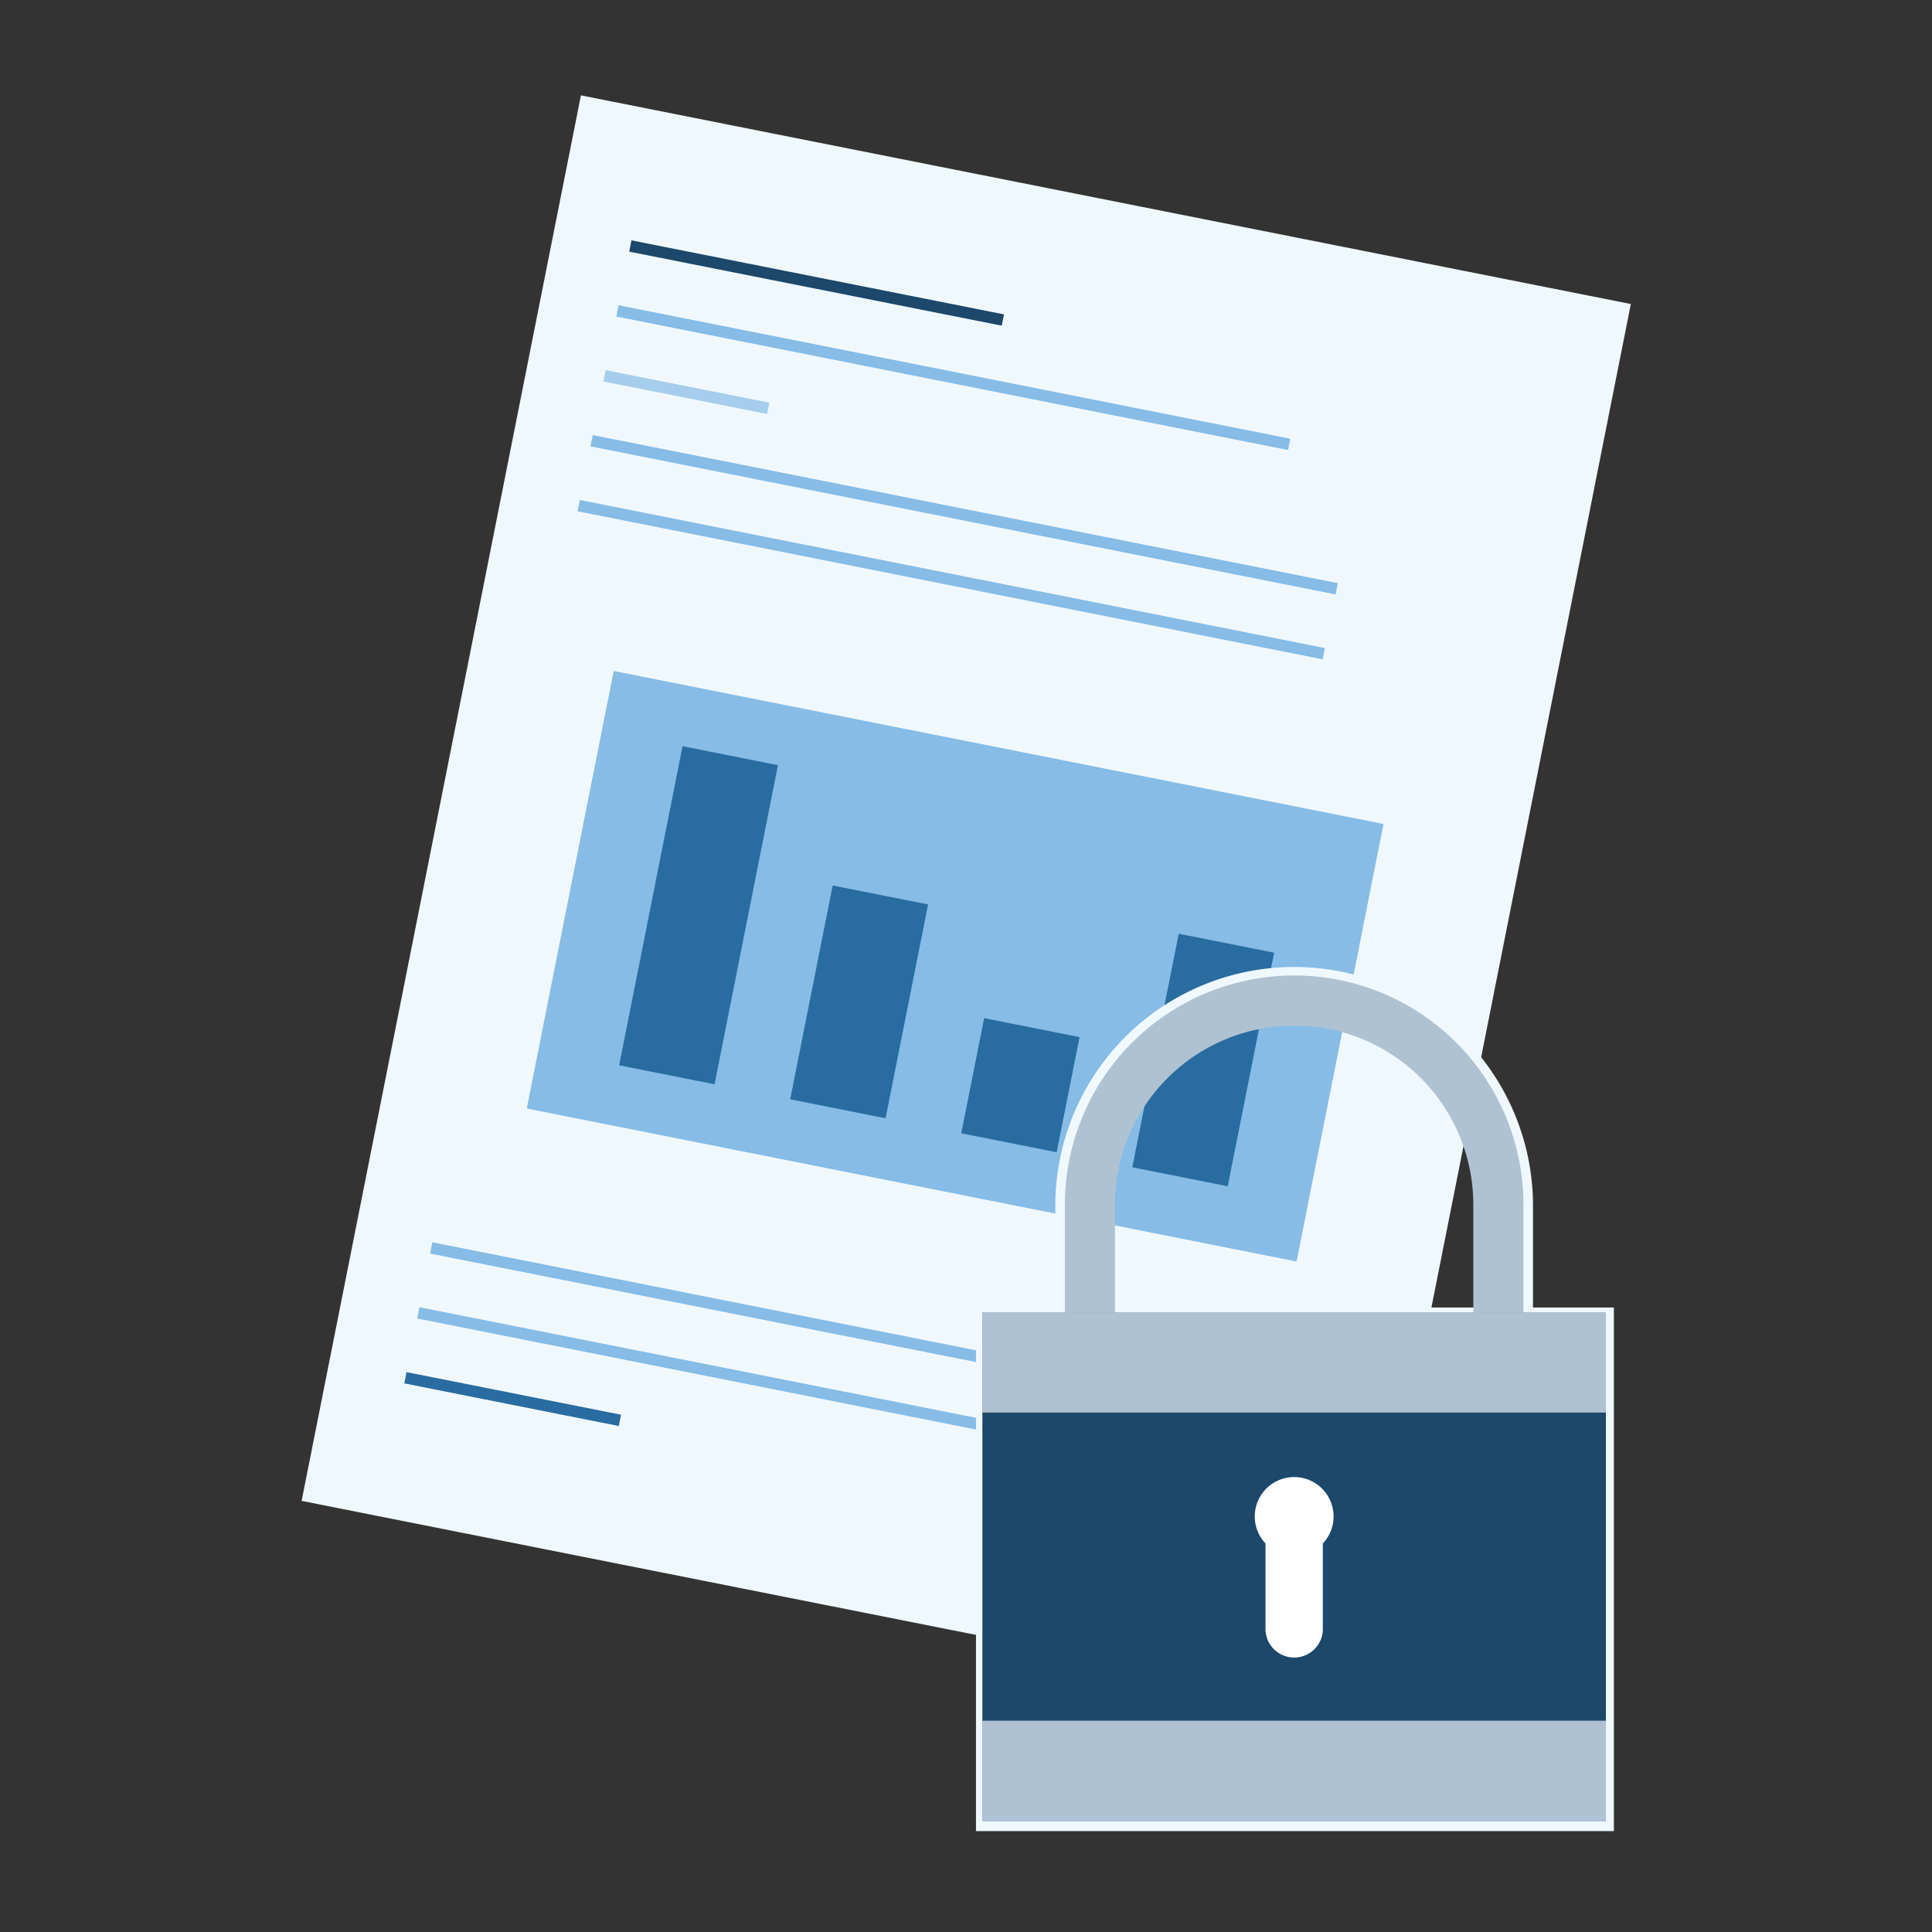 <svg xmlns="http://www.w3.org/2000/svg" xmlns:xlink="http://www.w3.org/1999/xlink" width="202" height="202" viewBox="0 0 202 202"><rect x="0" y="0" width="202" height="202" fill="#333333" stroke="none"/><defs><style>.a{fill:none;}.b{fill:#97b9fb;}.c{fill:#e0e0e0;}.d{fill:#eff8ff;}.e,.h{fill:#86bce6;}.f{fill:#296ca0;}.g{fill:#1b486b;}.h{opacity:0.7;}.i{opacity:0.5;}.j{fill:url(#a);}.k{fill:#afc2d2;}.l{fill:#6c63ff;}.m{fill:#fff;}</style><linearGradient id="a" x1="0.572" y1="0.676" x2="0.572" y2="0.102" gradientUnits="objectBoundingBox"><stop offset="0" stop-color="gray" stop-opacity="0.251"/><stop offset="0.54" stop-color="gray" stop-opacity="0.122"/><stop offset="1" stop-color="gray" stop-opacity="0.102"/></linearGradient></defs><g transform="translate(-499 -880)"><rect class="a" width="202" height="202" transform="translate(499 880)"/><g transform="translate(530.535 889.971)"><rect class="b" width="38.51" height="1.203" transform="translate(35.375 13.736)"/><rect class="b" width="38.51" height="1.203" transform="translate(41.391 48.035)"/><rect class="b" width="38.51" height="1.203" transform="translate(42.294 51.343)"/><rect class="b" width="38.51" height="1.203" transform="translate(44.099 54.651)"/><rect class="c" width="38.51" height="1.203" transform="translate(41.391 101.285)"/><rect class="c" width="38.51" height="1.203" transform="translate(42.294 104.596)"/><rect class="c" width="38.51" height="1.203" transform="translate(44.099 107.905)"/><rect class="d" width="149.827" height="111.92" transform="translate(0 146.953) rotate(-78.76)"/><rect class="e" width="79.427" height="1.203" transform="translate(13.666 119.916) rotate(11.24)"/><rect class="e" width="61.375" height="1.203" transform="translate(12.317 126.703) rotate(11.24)"/><rect class="f" width="22.866" height="1.203" transform="translate(10.97 133.489) rotate(11.24)"/><rect class="g" width="39.712" height="1.203" transform="translate(34.487 15.159) rotate(11.24)"/><rect class="e" width="71.605" height="1.203" transform="translate(33.138 21.944) rotate(11.24)"/><rect class="h" width="17.449" height="1.203" transform="translate(31.79 28.732) rotate(11.24)"/><rect class="e" width="79.427" height="1.203" transform="translate(30.439 35.518) rotate(11.24)"/><g class="i" transform="translate(29.331 64.185)"><rect class="j" width="40.918" height="71.303" transform="translate(0 40.133) rotate(-78.76)"/></g><rect class="e" width="82.061" height="46.641" transform="translate(32.632 60.184) rotate(11.24)"/><rect class="e" width="79.427" height="1.203" transform="translate(29.09 42.305) rotate(11.24)"/><rect class="f" width="10.169" height="34.015" transform="translate(39.83 68.049) rotate(11.24)"/><rect class="f" width="10.169" height="22.793" transform="translate(55.527 82.612) rotate(11.24)"/><rect class="f" width="10.169" height="12.274" transform="translate(71.363 96.482) rotate(11.24)"/><rect class="f" width="10.169" height="24.897" transform="translate(91.708 87.656) rotate(11.24)"/><g transform="translate(70.509 91.29)"><rect class="d" width="66.694" height="54.745" transform="translate(0 35.445)"/><path class="d" d="M714.005,594.148a19.51,19.51,0,1,1,39.019,0v12.485h5.461V594.148a24.973,24.973,0,1,0-49.945,0v12.485H714Z" transform="translate(-700.246 -569.175)"/><path class="k" d="M716.583,595.193a18.73,18.73,0,0,1,37.46,0v11.988h5.243V595.193a23.973,23.973,0,0,0-47.946,0v11.988h5.243Z" transform="translate(-702.045 -570.489)"/><rect class="l" width="65.178" height="53.193" transform="translate(0.679 35.945)"/><rect class="k" width="65.178" height="53.193" transform="translate(0.679 35.945)"/><rect class="g" width="65.178" height="32.213" transform="translate(0.679 46.432)"/><path class="m" d="M775.09,721.97a4.12,4.12,0,1,0-7.117,2.822v8.791a3,3,0,1,0,5.994,0v-8.791A4.1,4.1,0,0,0,775.09,721.97Z" transform="translate(-737.702 -664.673)"/></g></g></g></svg>